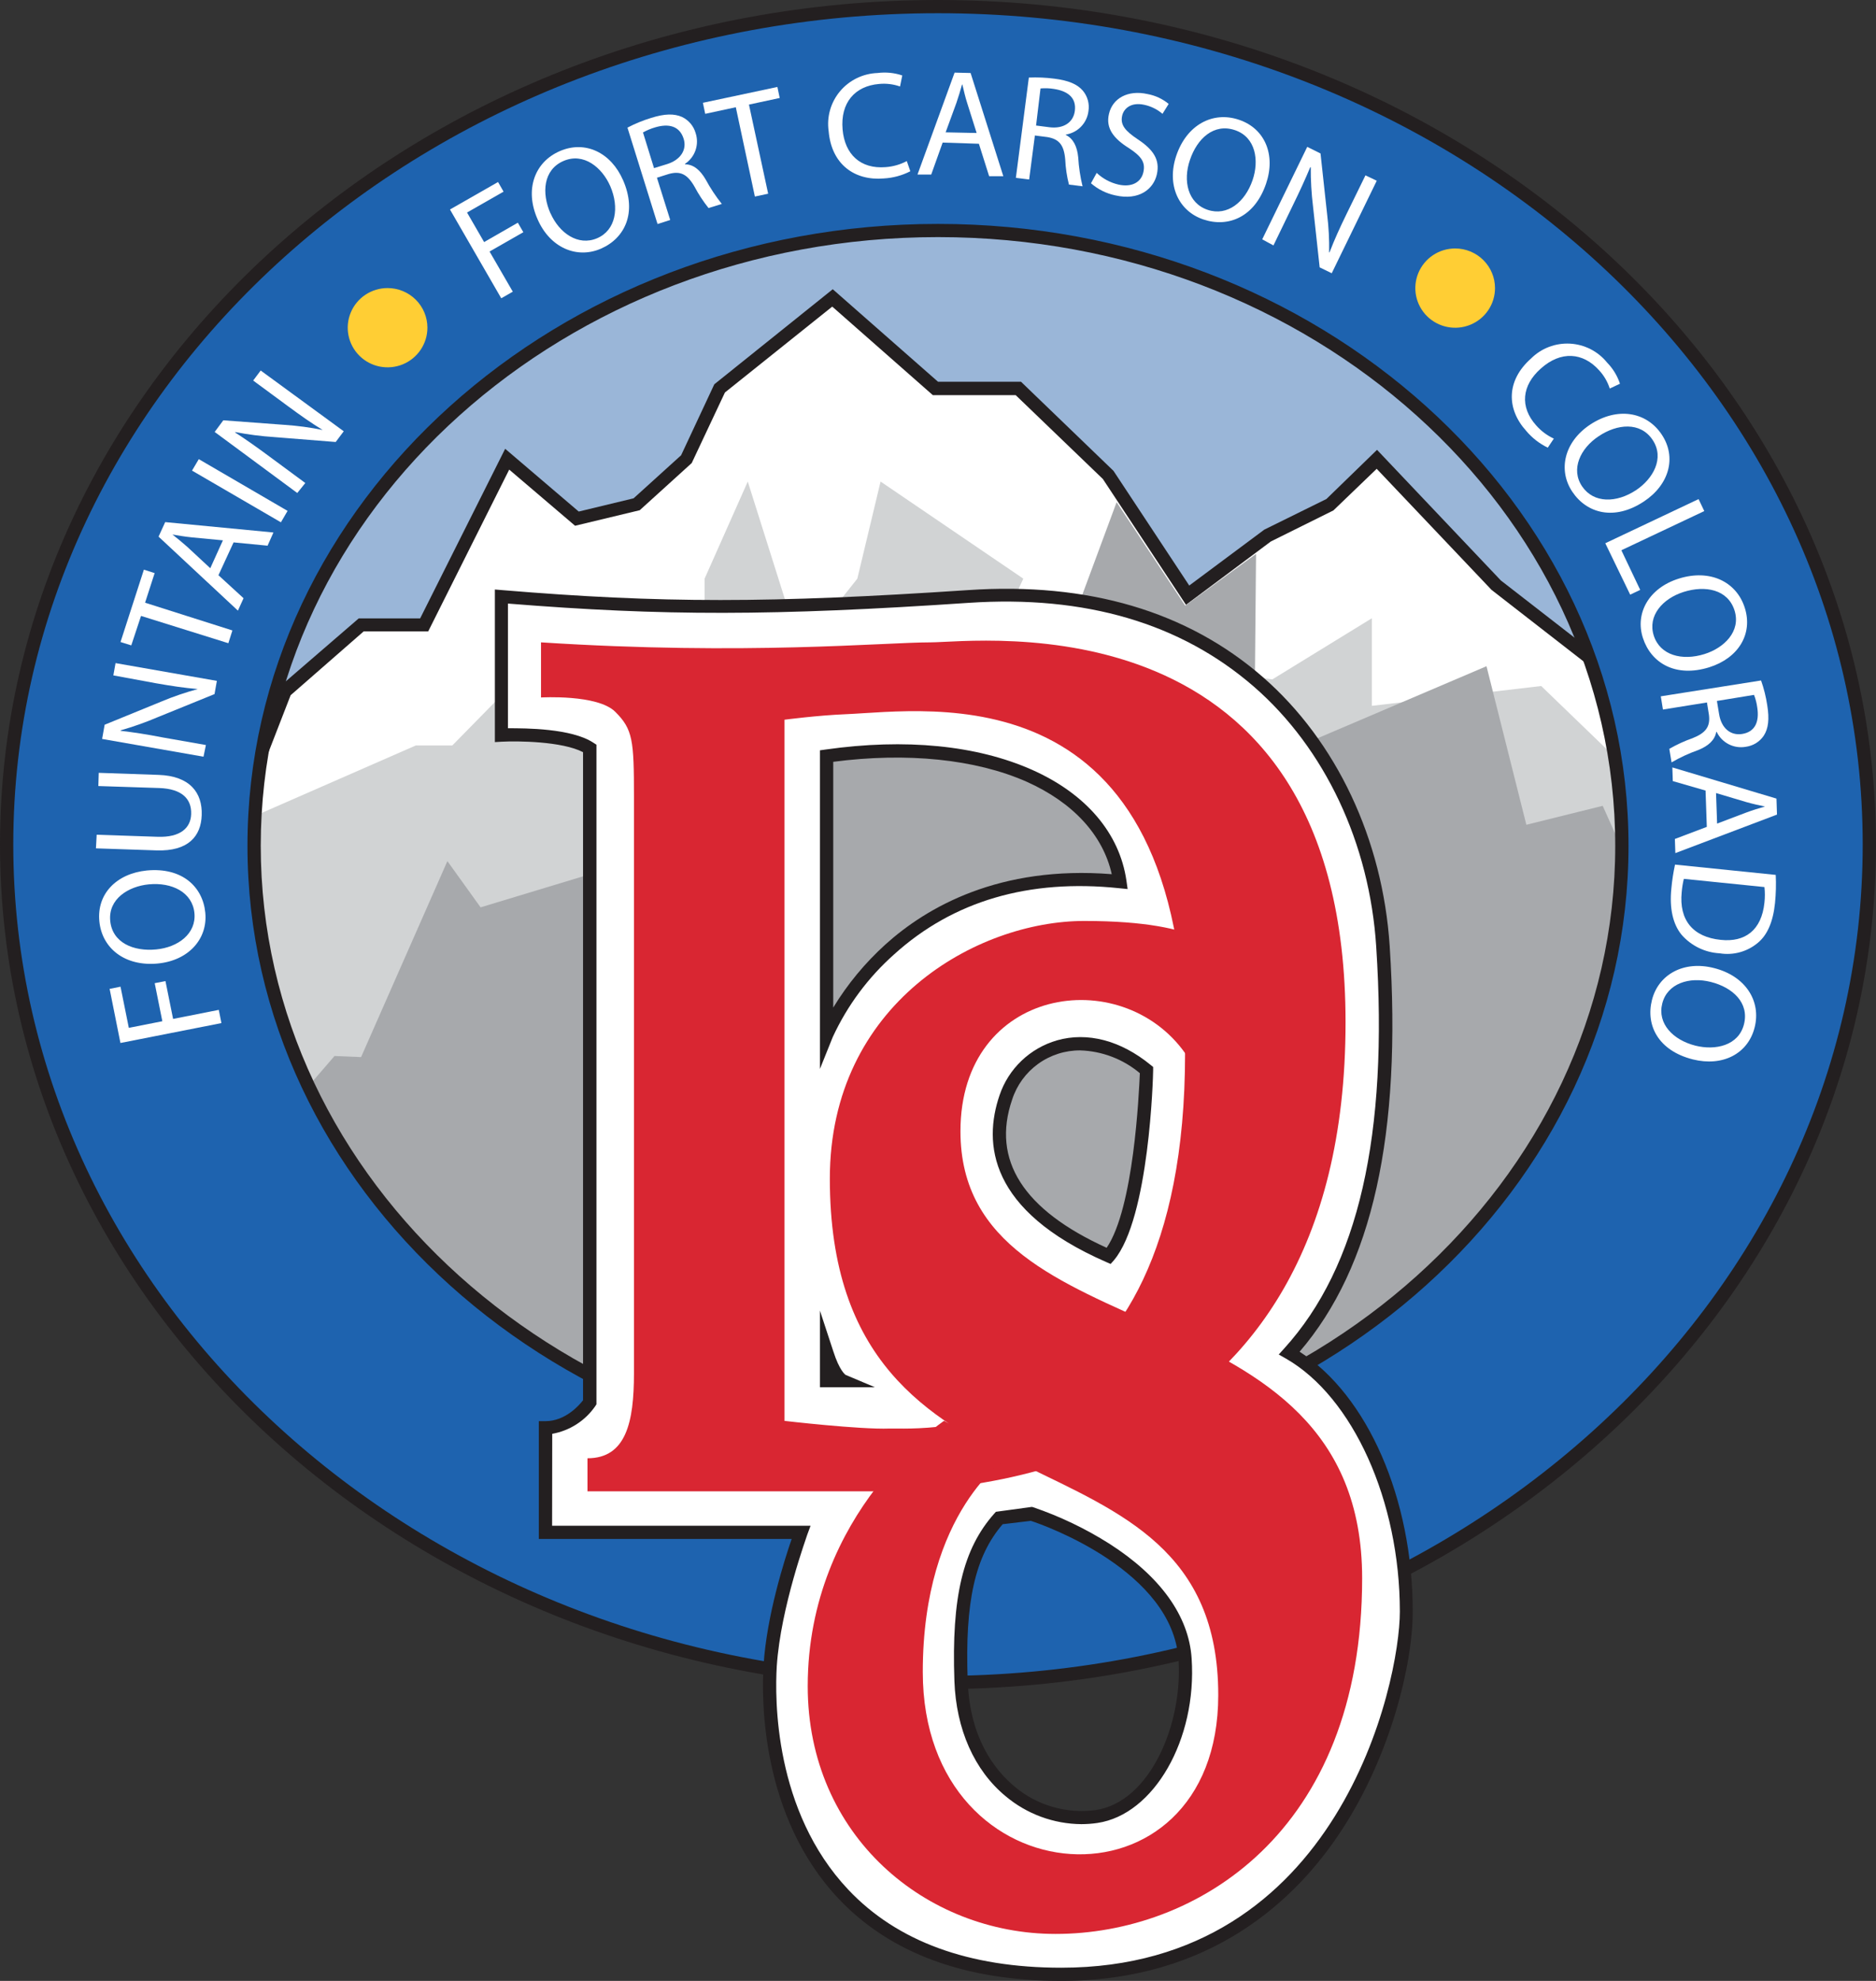 <svg width="90" height="95" viewBox="0 0 90 95" fill="none" xmlns="http://www.w3.org/2000/svg">
<rect x="0" y="0" width="90" height="95" fill="#333333" stroke="none"/>
<g clip-path="url(#clip0_3876_2215)">
<path d="M45.252 70.069C27.133 70.069 12.442 56.856 12.442 40.562C12.442 24.267 27.13 11.055 45.252 11.055C63.373 11.055 78.061 24.264 78.061 40.562C78.061 56.86 63.37 70.069 45.252 70.069Z" fill="#9AB6D8"/>
<path d="M13.656 33.138L17.319 29.97H20.345L24.327 22.026L27.672 24.878L30.538 24.19L32.927 22.026L34.52 18.633L39.935 14.286L44.873 18.633H48.854L53.155 22.765L56.977 28.544L60.799 25.692L63.826 24.19L66.055 22.026L71.789 28.069L78.319 33.138L80.708 39.316L76.886 61.178L53.951 72.425L22.893 68.148L7.444 49.138L13.656 33.138Z" fill="white"/>
<path d="M54.005 72.755L22.725 68.446L22.645 68.351L7.081 49.198L13.388 32.954L17.211 29.656H20.157L24.235 21.523L27.764 24.533L30.395 23.899L32.676 21.833L34.268 18.43L39.951 13.871L45 18.307H48.982L53.419 22.581L57.053 28.081L60.653 25.401L63.634 23.931L66.062 21.573L72.002 27.837L78.583 32.945L81.033 39.281V39.367L77.182 61.387L54.005 72.755ZM23.062 67.853L53.897 72.102L76.599 60.969L80.38 39.361L78.055 33.341L71.556 28.29L66.046 22.483L63.969 24.479L60.968 25.968L56.897 29.006L52.909 22.971L48.727 18.95H44.752L39.926 14.704L34.778 18.823L33.185 22.207L30.691 24.469L27.589 25.214L24.429 22.521L20.543 30.28H17.447L13.943 33.341L7.823 49.097L23.062 67.853Z" fill="#231F20"/>
<path d="M11.984 39.236L19.947 35.751H21.699L28.388 28.936L29.981 32.425L33.803 29.649V27.751L35.874 23.094L38.422 31.164L41.13 27.751L42.245 23.094L49.093 27.751L47.501 31.164H50.686L61.038 32.583L65.816 29.649V33.85L73.939 32.9L79.195 37.969V59.039L63.109 72.504L34.441 77.574L8.958 56.821L11.984 39.236Z" fill="#D1D3D4"/>
<path d="M14.137 52.861L16.048 50.643L17.322 50.697L21.463 41.297L23.056 43.514L30.382 41.297L32.612 38.92L37.39 34.643H49.654L53.569 24.083L56.859 29.045L60.258 26.564L60.166 36.703L71.314 31.95L73.226 39.554L76.889 38.645L79.915 45.416L77.844 62.366L65.74 72.505L47.026 77.257L26.719 69.812L14.137 52.861Z" fill="#A7A9AC"/>
<path d="M45 0.316C20.323 0.316 0.319 18.309 0.319 40.504C0.319 62.698 20.313 80.691 45 80.691C69.687 80.691 89.681 62.698 89.681 40.504C89.681 18.309 69.687 0.316 45 0.316ZM45 70.068C26.881 70.068 12.191 56.856 12.191 40.561C12.191 24.266 26.878 11.054 45 11.054C63.121 11.054 77.809 24.263 77.809 40.561C77.809 56.859 63.118 70.068 45 70.068Z" fill="#1E63AF"/>
<path d="M45 81.009C20.186 81.009 -0 62.838 -0 40.504C-0 18.171 20.186 0 45 0C69.814 0 89.999 18.171 89.999 40.504C89.999 62.838 69.814 81.009 45 81.009ZM45 0.634C20.539 0.634 0.637 18.519 0.637 40.504C0.637 62.489 20.539 80.375 45 80.375C69.46 80.375 89.362 62.489 89.362 40.504C89.362 18.519 69.46 0.634 45 0.634ZM45 70.385C26.735 70.385 11.872 57.005 11.872 40.561C11.872 24.117 26.732 10.738 45 10.738C63.268 10.738 78.127 24.114 78.127 40.561C78.127 57.008 63.265 70.385 45 70.385ZM45 11.371C27.085 11.371 12.509 24.466 12.509 40.561C12.509 56.657 27.082 69.751 45 69.751C62.917 69.751 77.49 56.657 77.49 40.561C77.49 24.466 62.914 11.371 45 11.371Z" fill="#231F20"/>
<path d="M5.778 50.019L5.259 47.424L5.782 47.319L6.18 49.293L7.788 48.976L7.422 47.151L7.938 47.05L8.304 48.865L10.496 48.431L10.623 49.065L5.778 50.019Z" fill="white"/>
<path d="M7.04 41.747C8.731 41.585 9.728 42.523 9.849 43.771C9.97 45.02 9.056 46.065 7.569 46.208C6.008 46.357 4.893 45.492 4.766 44.183C4.638 42.875 5.581 41.896 7.04 41.747ZM7.489 45.533C8.54 45.435 9.426 44.776 9.327 43.784C9.228 42.792 8.25 42.304 7.135 42.412C6.158 42.507 5.186 43.112 5.288 44.164C5.39 45.216 6.409 45.637 7.489 45.533Z" fill="white"/>
<path d="M4.638 40.032L7.559 40.13C8.665 40.169 9.152 39.696 9.171 39.041C9.196 38.312 8.728 37.83 7.639 37.792L4.718 37.697L4.737 37.063L7.604 37.162C9.12 37.212 9.716 38.027 9.677 39.091C9.646 40.096 9.04 40.834 7.508 40.783L4.603 40.685L4.638 40.032Z" fill="white"/>
<path d="M9.763 36.29L4.899 35.438L5.02 34.757L7.757 33.638C8.32 33.403 8.899 33.205 9.489 33.046C8.83 32.989 8.238 32.9 7.479 32.767L5.438 32.39L5.543 31.801L10.404 32.653L10.292 33.287L7.572 34.392C6.991 34.64 6.395 34.851 5.788 35.026V35.048C6.406 35.121 6.992 35.207 7.801 35.365L9.878 35.73L9.763 36.29Z" fill="white"/>
<path d="M6.766 29.538L6.298 30.951L5.782 30.79L6.903 27.32L7.419 27.485L6.96 28.904L11.149 30.235L10.955 30.847L6.766 29.538Z" fill="white"/>
<path d="M10.48 27.586L11.684 28.689L11.414 29.285L7.607 25.736L7.925 25.039L13.118 25.537L12.837 26.17L11.206 26.012L10.48 27.586ZM10.694 25.913L9.2 25.771C8.862 25.736 8.563 25.685 8.273 25.635C8.512 25.822 8.75 26.018 8.986 26.227L10.088 27.251L10.694 25.913Z" fill="white"/>
<path d="M9.537 22.02L13.796 24.501L13.477 25.049L9.212 22.569L9.537 22.02Z" fill="white"/>
<path d="M14.261 23.643L10.299 20.715L10.713 20.157L13.662 20.376C14.272 20.417 14.879 20.498 15.478 20.62C14.914 20.275 14.424 19.929 13.806 19.473L12.146 18.25L12.506 17.769L16.491 20.683L16.105 21.197L13.159 20.962C12.53 20.921 11.905 20.84 11.286 20.721V20.744C11.809 21.083 12.293 21.425 12.952 21.913L14.647 23.164L14.261 23.643Z" fill="white"/>
<path d="M21.587 10.047L23.894 8.729L24.158 9.191L22.406 10.192L23.225 11.609L24.843 10.68L25.107 11.136L23.486 12.062L24.601 13.988L24.047 14.305L21.587 10.047Z" fill="white"/>
<path d="M29.892 8.643C30.57 10.196 29.981 11.425 28.828 11.926C27.675 12.426 26.388 11.884 25.792 10.519C25.155 9.09 25.652 7.769 26.859 7.246C28.067 6.723 29.309 7.306 29.892 8.643ZM26.41 10.227C26.831 11.178 27.732 11.812 28.64 11.428C29.548 11.045 29.72 9.952 29.277 8.928C28.885 8.032 28.003 7.3 27.031 7.721C26.06 8.143 25.977 9.261 26.41 10.237V10.227Z" fill="white"/>
<path d="M30.102 6.121C30.465 5.93 30.846 5.774 31.239 5.655C31.876 5.453 32.344 5.44 32.724 5.611C32.881 5.687 33.02 5.795 33.132 5.928C33.244 6.061 33.326 6.217 33.373 6.384C33.461 6.651 33.459 6.94 33.367 7.206C33.275 7.472 33.098 7.7 32.864 7.857V7.88C33.268 7.88 33.59 8.155 33.854 8.608C34.077 9.021 34.336 9.413 34.629 9.781L33.991 9.977C33.737 9.659 33.513 9.317 33.322 8.957C32.978 8.355 32.647 8.19 32.09 8.342L31.516 8.523L32.153 10.55L31.545 10.744L30.102 6.121ZM31.376 8.063L32.013 7.867C32.65 7.664 32.969 7.179 32.794 6.644C32.599 6.039 32.077 5.915 31.43 6.108C31.227 6.167 31.031 6.249 30.847 6.352L31.376 8.063Z" fill="white"/>
<path d="M35.3 5.143L33.832 5.459L33.721 4.93L37.295 4.17L37.406 4.699L35.931 5.016L36.852 9.29L36.215 9.426L35.3 5.143Z" fill="white"/>
<path d="M43.672 8.213C43.276 8.417 42.842 8.534 42.398 8.558C41.009 8.675 39.891 7.893 39.754 6.29C39.705 5.95 39.728 5.604 39.823 5.274C39.917 4.944 40.081 4.637 40.302 4.374C40.523 4.111 40.798 3.898 41.108 3.747C41.418 3.597 41.757 3.513 42.101 3.501C42.5 3.45 42.906 3.49 43.286 3.619L43.178 4.148C42.855 4.034 42.51 3.993 42.168 4.027C41.015 4.126 40.311 4.924 40.423 6.21C40.528 7.408 41.286 8.111 42.484 8.016C42.84 7.991 43.188 7.892 43.503 7.725L43.672 8.213Z" fill="white"/>
<path d="M45.223 6.838L44.675 8.371H44.016L45.796 3.482L46.564 3.501L48.134 8.45H47.453L46.962 6.895L45.223 6.838ZM46.854 6.378L46.405 4.956C46.3 4.639 46.236 4.322 46.169 4.053H46.153C46.074 4.341 45.984 4.639 45.882 4.937L45.366 6.347L46.854 6.378Z" fill="white"/>
<path d="M49.358 3.72C49.767 3.702 50.178 3.72 50.584 3.773C51.259 3.859 51.68 4.036 51.95 4.35C52.062 4.484 52.144 4.641 52.19 4.809C52.236 4.978 52.246 5.154 52.218 5.326C52.185 5.605 52.062 5.867 51.866 6.07C51.671 6.274 51.414 6.408 51.135 6.454V6.473C51.495 6.653 51.676 7.027 51.727 7.55C51.754 8.017 51.824 8.48 51.935 8.935L51.282 8.852C51.181 8.457 51.122 8.052 51.103 7.645C51.043 6.954 50.813 6.669 50.243 6.574L49.648 6.498L49.373 8.608L48.736 8.529L49.358 3.72ZM49.705 6.02L50.342 6.102C51.017 6.188 51.495 5.874 51.565 5.316C51.645 4.683 51.224 4.366 50.555 4.264C50.345 4.23 50.131 4.223 49.918 4.242L49.705 6.02Z" fill="white"/>
<path d="M52.613 8.291C52.905 8.568 53.266 8.761 53.658 8.852C54.295 8.995 54.744 8.741 54.852 8.26C54.961 7.778 54.754 7.496 54.158 7.103C53.432 6.65 53.037 6.153 53.202 5.462C53.371 4.714 54.117 4.299 55.053 4.511C55.426 4.579 55.775 4.742 56.066 4.984L55.77 5.459C55.522 5.246 55.224 5.098 54.903 5.028C54.247 4.882 53.91 5.218 53.836 5.544C53.734 5.991 53.98 6.276 54.585 6.682C55.33 7.176 55.658 7.658 55.499 8.364C55.34 9.071 54.639 9.632 53.502 9.369C53.071 9.278 52.67 9.078 52.339 8.789L52.613 8.291Z" fill="white"/>
<path d="M60.739 8.808C60.194 10.411 58.926 10.927 57.732 10.525C56.537 10.123 55.955 8.865 56.435 7.455C56.939 5.978 58.191 5.322 59.439 5.744C60.688 6.165 61.21 7.429 60.739 8.808ZM57.085 7.676C56.744 8.668 56.983 9.742 57.933 10.062C58.882 10.382 59.732 9.692 60.092 8.636C60.411 7.711 60.252 6.58 59.245 6.241C58.238 5.902 57.432 6.637 57.085 7.676Z" fill="white"/>
<path d="M60.554 11.479L62.714 7.043L63.351 7.36L63.669 10.284C63.743 10.888 63.775 11.495 63.765 12.103H63.784C64.02 11.488 64.268 10.943 64.603 10.256L65.507 8.409L66.049 8.668L63.889 13.104L63.31 12.822L62.991 9.898C62.915 9.275 62.879 8.649 62.883 8.022H62.857C62.618 8.595 62.373 9.134 62.013 9.869L61.093 11.77L60.554 11.479Z" fill="white"/>
<path d="M74.254 21.469C73.853 21.276 73.498 20.999 73.213 20.658C72.283 19.625 72.241 18.266 73.449 17.195C73.692 16.952 73.984 16.762 74.306 16.639C74.628 16.516 74.973 16.462 75.317 16.48C75.662 16.498 75.999 16.589 76.306 16.745C76.613 16.902 76.883 17.121 77.099 17.388C77.38 17.675 77.591 18.022 77.717 18.402L77.227 18.634C77.123 18.308 76.949 18.01 76.717 17.759C75.946 16.9 74.882 16.808 73.914 17.68C73.012 18.481 72.898 19.511 73.697 20.401C73.932 20.669 74.221 20.885 74.544 21.035L74.254 21.469Z" fill="white"/>
<path d="M78.864 24.051C77.449 24.986 76.127 24.625 75.43 23.582C74.732 22.54 75.044 21.187 76.287 20.363C77.593 19.501 78.988 19.745 79.717 20.835C80.447 21.925 80.084 23.243 78.864 24.051ZM76.695 20.921C75.815 21.5 75.344 22.505 75.901 23.326C76.459 24.146 77.551 24.124 78.485 23.509C79.3 22.967 79.87 21.979 79.284 21.098C78.698 20.217 77.58 20.325 76.695 20.921Z" fill="white"/>
<path d="M81.488 23.936L81.762 24.51L77.784 26.389L78.688 28.29L78.207 28.518L77.013 26.053L81.488 23.936Z" fill="white"/>
<path d="M82.004 32C80.38 32.507 79.211 31.798 78.819 30.6C78.427 29.402 79.115 28.192 80.542 27.748C82.036 27.279 83.307 27.897 83.705 29.149C84.104 30.4 83.4 31.56 82.004 32ZM80.772 28.388C79.765 28.705 79.036 29.529 79.338 30.48C79.641 31.43 80.702 31.703 81.772 31.367C82.708 31.075 83.533 30.28 83.212 29.272C82.89 28.265 81.807 28.062 80.772 28.388Z" fill="white"/>
<path d="M84.486 32.634C84.622 33.019 84.721 33.415 84.782 33.819C84.89 34.487 84.839 34.94 84.613 35.286C84.515 35.43 84.388 35.551 84.239 35.643C84.09 35.734 83.923 35.792 83.75 35.815C83.472 35.864 83.185 35.821 82.933 35.692C82.682 35.563 82.48 35.356 82.358 35.102H82.336C82.266 35.498 81.954 35.777 81.466 35.973C81.024 36.129 80.597 36.326 80.192 36.562L80.084 35.913C80.438 35.709 80.81 35.538 81.195 35.403C81.832 35.15 82.059 34.852 81.985 34.278L81.89 33.689L79.778 34.028L79.676 33.394L84.486 32.634ZM82.368 33.616L82.473 34.25C82.581 34.918 83.017 35.286 83.575 35.2C84.212 35.099 84.406 34.601 84.304 33.933C84.277 33.724 84.225 33.52 84.148 33.325L82.368 33.616Z" fill="white"/>
<path d="M81.823 37.913L80.252 37.46L80.23 36.804L85.225 38.299L85.25 39.066L80.374 40.913L80.351 40.235L81.883 39.655L81.823 37.913ZM82.377 39.497L83.782 38.965C84.1 38.844 84.39 38.762 84.674 38.679C84.378 38.619 84.075 38.55 83.772 38.464L82.326 38.033L82.377 39.497Z" fill="white"/>
<path d="M85.19 41.958C85.212 42.408 85.2 42.859 85.155 43.308C85.062 44.214 84.785 44.838 84.339 45.209C84.089 45.421 83.795 45.577 83.478 45.665C83.162 45.753 82.829 45.772 82.505 45.719C82.153 45.7 81.809 45.611 81.493 45.457C81.178 45.303 80.896 45.087 80.667 44.822C80.256 44.319 80.084 43.555 80.183 42.605C80.218 42.221 80.277 41.84 80.358 41.464L85.19 41.958ZM80.781 42.148C80.731 42.356 80.697 42.568 80.679 42.782C80.542 44.129 81.224 44.94 82.549 45.073C83.709 45.199 84.511 44.62 84.648 43.286C84.675 43.038 84.675 42.789 84.648 42.541L80.781 42.148Z" fill="white"/>
<path d="M81.215 50.807C79.564 50.392 78.943 49.179 79.252 47.956C79.561 46.733 80.775 46.055 82.224 46.425C83.744 46.806 84.499 48.01 84.177 49.277C83.855 50.544 82.635 51.162 81.215 50.807ZM82.071 47.091C81.049 46.834 79.991 47.157 79.746 48.124C79.501 49.09 80.262 49.876 81.339 50.148C82.294 50.386 83.409 50.148 83.667 49.119C83.925 48.089 83.123 47.354 82.071 47.091Z" fill="white"/>
<path d="M20.505 15.716C20.505 16.091 20.392 16.459 20.182 16.772C19.972 17.084 19.674 17.328 19.325 17.472C18.975 17.616 18.591 17.653 18.22 17.58C17.85 17.507 17.509 17.326 17.242 17.06C16.974 16.794 16.793 16.455 16.719 16.086C16.645 15.718 16.683 15.335 16.828 14.988C16.972 14.641 17.217 14.344 17.531 14.135C17.846 13.926 18.215 13.815 18.593 13.815C19.1 13.815 19.586 14.015 19.945 14.371C20.303 14.728 20.505 15.211 20.505 15.716Z" fill="#FFCE34"/>
<path d="M71.722 13.817C71.722 14.193 71.61 14.561 71.4 14.873C71.19 15.186 70.891 15.43 70.542 15.573C70.193 15.717 69.809 15.755 69.438 15.681C69.067 15.608 68.727 15.427 68.459 15.161C68.192 14.895 68.01 14.557 67.936 14.188C67.863 13.819 67.9 13.437 68.045 13.089C68.19 12.742 68.435 12.445 68.749 12.236C69.063 12.027 69.433 11.916 69.811 11.916C70.318 11.916 70.804 12.116 71.162 12.473C71.521 12.829 71.722 13.313 71.722 13.817Z" fill="#FFCE34"/>
<path d="M61.844 64.879C65.772 60.551 66.874 53.631 66.336 45.381C65.788 37 59.885 27.692 46.446 28.588C36.852 29.222 31.634 29.222 24.044 28.588V35.242C24.044 35.242 27.07 35.084 28.29 35.876V67.242C28.29 67.242 27.496 68.459 26.168 68.459V73.475H38.432C38.432 73.475 37.129 76.96 36.947 79.865C36.686 84.101 37.96 94.671 50.912 94.671C64.033 94.671 67.476 81.567 67.476 77.276C67.457 72.115 65.348 66.888 61.844 64.879ZM39.652 66.2V64.879C40.025 66.041 40.394 66.2 40.394 66.2H39.652ZM39.652 49.62V36.259C47.456 35.15 53.091 37.888 53.722 42.279C43.051 41.17 39.652 49.62 39.652 49.62ZM54.996 51.318C54.996 51.318 54.836 58.289 53.19 60.234C47.88 57.908 47.456 54.952 48.252 52.63C49.049 50.307 52.021 48.898 54.996 51.318ZM52.607 87.121C49.74 87.542 46.274 85.403 46.105 80.613C45.952 76.361 46.612 74.276 47.94 72.809L49.479 72.6C49.479 72.6 56.531 74.818 56.853 79.57C57.117 83.468 54.996 86.759 52.607 87.111V87.121Z" fill="white"/>
<path d="M50.912 95C46.3 95 42.707 93.676 40.235 91.062C36.492 87.098 36.53 81.484 36.632 79.855C36.779 77.501 37.626 74.83 37.98 73.804H25.85V68.155H26.168C27.124 68.155 27.786 67.394 27.971 67.153V36.072C26.964 35.549 24.833 35.53 24.059 35.571L23.741 35.59V28.271L24.085 28.3C31.711 28.934 36.935 28.934 46.443 28.3C52.199 27.91 56.955 29.314 60.583 32.469C64.115 35.549 66.336 40.254 66.67 45.377C67.256 54.388 65.842 60.757 62.348 64.825C65.609 66.925 67.775 71.865 67.775 77.289C67.775 79.824 66.708 84.193 64.367 87.767C62.217 91.068 58.124 95 50.912 95ZM26.487 73.17H38.887L38.728 73.598C38.728 73.633 37.454 77.064 37.266 79.897C37.17 81.459 37.129 86.851 40.7 90.628C43.044 93.109 46.481 94.367 50.912 94.367C64.262 94.367 67.157 80.679 67.157 77.289C67.157 71.988 64.909 66.998 61.691 65.154L61.347 64.958L61.612 64.666C65.17 60.747 66.613 54.445 66.023 45.4C65.705 40.441 63.561 35.894 60.153 32.929C56.649 29.887 52.059 28.538 46.475 28.911C37.075 29.545 31.844 29.545 24.368 28.946V34.925C25.216 34.925 27.417 34.925 28.471 35.622L28.614 35.714V67.347L28.564 67.426C28.325 67.775 28.019 68.073 27.664 68.302C27.308 68.532 26.91 68.688 26.493 68.763L26.487 73.17ZM51.88 87.482C50.548 87.472 49.261 86.997 48.243 86.141C46.742 84.899 45.87 82.935 45.787 80.616C45.644 76.592 46.198 74.279 47.698 72.59L47.778 72.502L49.504 72.267L49.574 72.286C50.852 72.723 52.075 73.308 53.215 74.029C55.661 75.591 57.038 77.495 57.168 79.539C57.429 83.413 55.362 87.025 52.648 87.425L52.603 87.108L52.648 87.425C52.394 87.463 52.137 87.481 51.88 87.482ZM48.103 73.097C46.774 74.637 46.287 76.82 46.424 80.594C46.519 83.334 47.698 84.858 48.654 85.663C49.187 86.117 49.812 86.453 50.485 86.65C51.159 86.847 51.866 86.901 52.562 86.807C55.168 86.423 56.748 82.688 56.537 79.589C56.251 75.353 50.167 73.164 49.453 72.936L48.103 73.097ZM41.974 66.529H39.336V62.854L39.974 64.796C40.276 65.747 40.56 65.93 40.563 65.934L41.974 66.529ZM53.282 60.617L53.065 60.522C47.421 58.054 47.169 54.819 47.953 52.525C48.165 51.897 48.526 51.33 49.007 50.871C49.487 50.413 50.072 50.077 50.711 49.892C52.164 49.48 53.76 49.892 55.2 51.071L55.321 51.169V51.324C55.321 51.613 55.139 58.422 53.441 60.437L53.282 60.617ZM51.823 50.374C51.098 50.37 50.39 50.597 49.803 51.021C49.216 51.445 48.78 52.044 48.558 52.731C47.561 55.633 49.087 58.025 53.091 59.841C54.391 57.94 54.639 52.462 54.684 51.467C53.88 50.792 52.871 50.407 51.82 50.374H51.823ZM39.336 51.264V35.983L39.61 35.945C43.433 35.403 46.857 35.739 49.511 36.918C52.103 38.071 53.712 39.959 54.04 42.234L54.097 42.637L53.69 42.596C49.358 42.142 45.726 43.21 42.901 45.764C41.654 46.871 40.65 48.223 39.951 49.734L39.336 51.264ZM39.974 36.535V48.321C40.656 47.199 41.499 46.181 42.474 45.298C44.462 43.502 47.947 41.496 53.336 41.924C52.916 40.051 51.482 38.486 49.249 37.488C46.803 36.408 43.516 36.072 39.97 36.535H39.974Z" fill="#231F20"/>
<path d="M44.643 30.806C42.413 30.806 35.775 31.44 25.955 30.806V33.449C25.955 33.449 28.662 33.29 29.513 34.133C30.363 34.976 30.414 35.508 30.414 38.201V65.87C30.414 68.193 30.041 69.935 28.184 69.935V71.519H42.146C45.917 71.519 64.552 70.993 64.552 49.024C64.552 28.442 46.873 30.806 44.643 30.806ZM42.678 68.51C41.245 68.563 37.636 68.142 37.636 68.142V34.516C37.636 34.516 39.228 34.307 40.553 34.253C44.589 34.085 56.853 32.035 56.853 50.516C56.853 69.58 44.111 68.472 42.678 68.51Z" fill="#D92632"/>
<path d="M45.293 68.139C45.293 68.139 38.75 72.483 38.75 80.866C38.75 88.049 44.43 92.747 50.641 92.747C57.331 92.747 65.348 87.944 65.348 75.692C65.348 61.276 46.077 65.237 46.077 54.252C46.077 47.335 53.773 46.173 56.853 50.504C59.933 54.835 58.445 45.751 58.445 45.751C58.445 45.751 57.968 44.167 52.02 44.167C46.873 44.167 39.811 48.127 39.811 56.524C39.811 74.003 58.445 67.454 58.445 81.291C58.445 92.009 44.27 91.271 44.27 80.182C44.27 72.419 48.354 69.888 48.354 69.888L45.293 68.139Z" fill="#D92632"/>
</g>
<defs>
<clipPath id="clip0_3876_2215">
<rect width="90" height="95" fill="white"/>
</clipPath>
</defs>
</svg>
